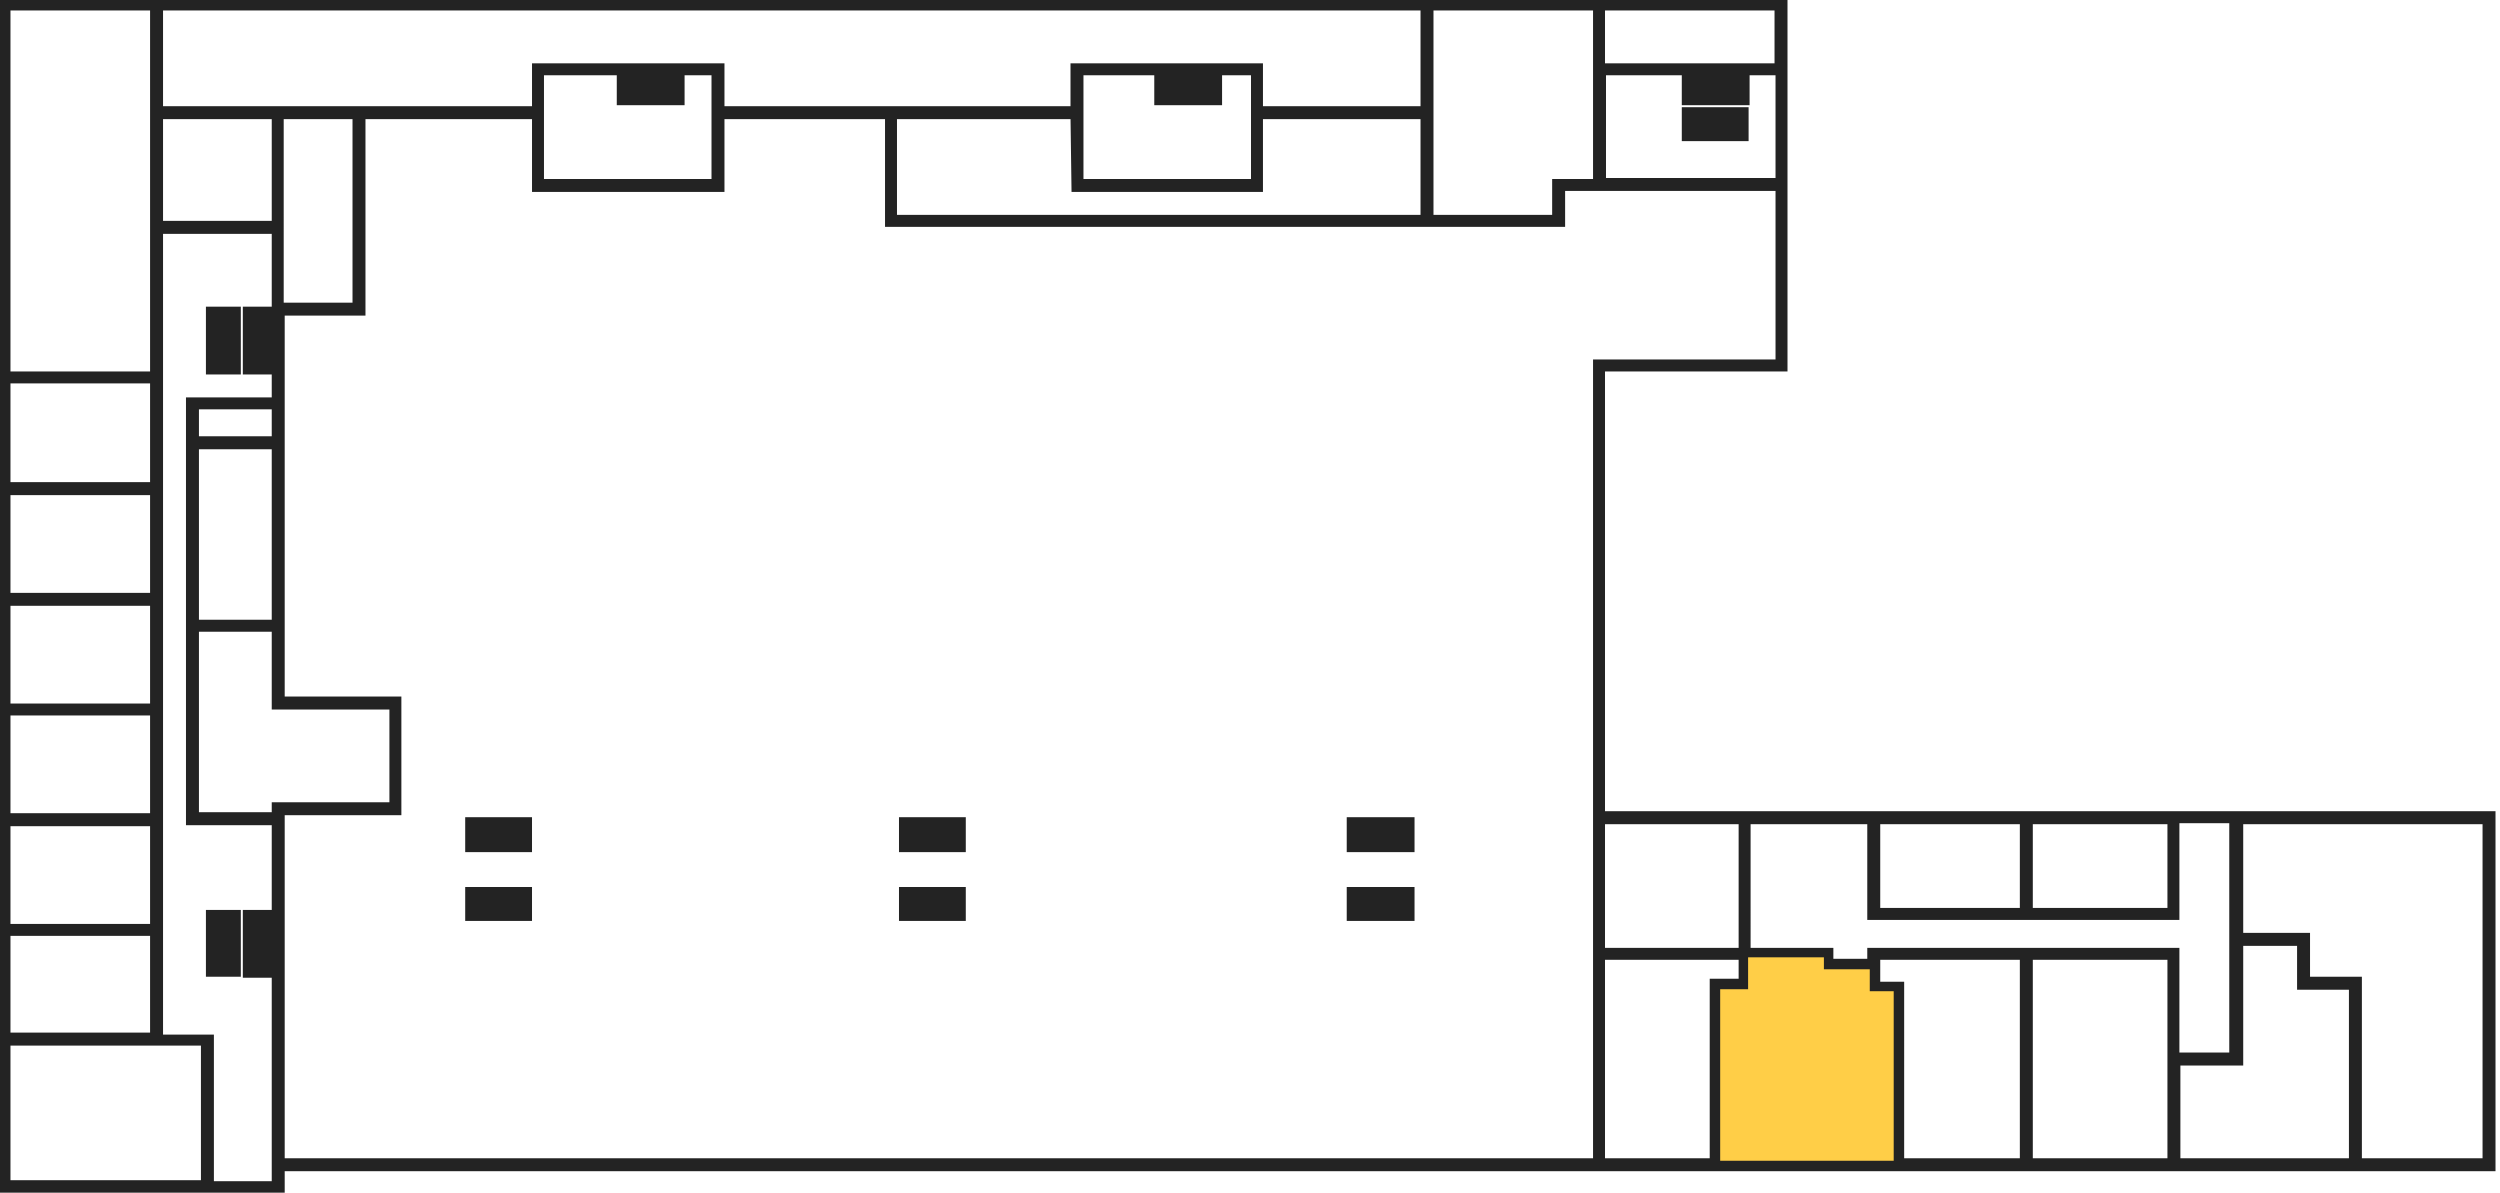 <?xml version="1.0" encoding="utf-8"?>
<!-- Generator: Adobe Illustrator 22.0.1, SVG Export Plug-In . SVG Version: 6.00 Build 0)  -->
<svg version="1.1" id="Vrstva_1" xmlns="http://www.w3.org/2000/svg" xmlns:xlink="http://www.w3.org/1999/xlink" x="0px" y="0px"
	 viewBox="0 0 250.7 119.6" style="enable-background:new 0 0 250.7 119.6;" xml:space="preserve">
<style type="text/css">
	.st0{fill:#232323;stroke:#232323;stroke-width:0.5;stroke-miterlimit:10;}
	.st1{fill:#FFCE47;}
</style>
<path class="st0" d="M23.9,95.8h-3v0.8h3V95.8z M23.9,92.6h-3v0.8h3V92.6z M23.9,96.9h-3v0.8h3V96.9z M23.9,91.5h-3v0.8h3V91.5z
	 M23.9,94.8h-3v0.8h3V94.8z M23.9,93.7h-3v0.8h3V93.7z M23.9,36.5h-3v0.8h3V36.5z M23.9,35.4h-3v0.8h3V35.4z M23.9,31h-3v0.8h3V31z
	 M23.9,32.1h-3v0.8h3V32.1z M23.9,34.3h-3v0.8h3V34.3z M23.9,33.2h-3V34h3V33.2z M160.7,81.6V37H179V0H0v119.4h28.3v-2.2h148.3l0,0
	H250V81.6H160.7z M203.6,82.4h14v8.9h-14V82.4z M188.3,82.4h14.5v8.9h-14.5V82.4z M175.3,82.4h12.2V92h30.8v-9.7h5.5v23.5h-5.5V95.3
	h-30.8v1.1h-3.9v-1.1h-7.1l0,0h-1.2V82.4z M174.6,82.4v12.9h-13.9V82.4H174.6z M160.7,0.8h17.5v5.8h-17.5V0.8z M160.7,7.3h8.2v3h0.8
	v-3h0.3v3h0.8v-3h0.3v3h0.8v-3h0.3v3h0.8v-3h0.3v3h0.8v-3h0.3v3h0.8v-3h3.1v10.8h-17.5V7.3H160.7z M143.5,0.8H160v17.4h-4.1v3.6
	h-12.4V0.8z M16.1,0.8h126.6v10.1h-16.3V6.6h-18.8v4.3H72.4V6.6H53.6v4.3H16.1V0.8z M107.7,19L107.7,19h18.7l0,0l0,0v-7.3h16.3v10.1
	h-53V11.7h17.9L107.7,19L107.7,19z M116.8,10.3v-3h0.3v3h0.8v-3h0.3v3h0.8v-3h0.3v3h0.8v-3h0.3v3h0.8v-3h0.3v3h0.8v-3h3.4v10.9
	h-17.3V7.3h7.6v3H116.8z M62.9,10.3v-3h0.3v3H64v-3h0.3v3h0.8v-3h0.3v3h0.8v-3h0.3v3h0.8v-3h0.3v3h0.8v-3h3.2v10.9H54.3V7.3h7.8v3
	H62.9z M35.6,11.7v18.9h-7.4V11.7H35.6z M16.1,11.7h11.4v10.7H16.1V11.7z M0.8,0.8h14.5v36.7H0.8V0.8z M0.8,38.2h14.5v10.4H0.8V38.2
	z M0.8,49.4h14.5v10.3H0.8V49.4z M0.8,60.5h14.5v10.3H0.8V60.5z M0.8,71.5h14.5v10.3H0.8V71.5z M0.8,82.6h14.5v10.3H0.8V82.6z
	 M0.8,93.6h14.5v10.2H0.8V93.6z M20.4,118.6H0.8v-14h19.6V118.6z M27.5,91.5h-2.9v0.8h2.9v0.3h-2.9v0.8h2.9v0.3h-2.9v0.8h2.9v0.3
	h-2.9v0.8h2.9v0.3h-2.9v0.8h2.9V97h-2.9v0.8h2.9v20.9h-6.3V104h-5.1V37.4l0,0V23.2h11.4V31h-2.9v0.8h2.9v0.3h-2.9v0.8h2.9v0.3h-2.9
	V34h2.9v0.3h-2.9v0.8h2.9v0.3h-2.9v0.8h2.9v0.3h-2.9v0.8h2.9v2.8h-8.6v42.4h8.6V91.5z M19.7,44v-3.2h7.8V44H19.7z M27.5,44.8v17.6
	h-7.8V44.8H27.5z M27.5,80.7v1h-7.8V63.1h7.8v7.8h11.8v9.8C39.3,80.7,27.5,80.7,27.5,80.7z M160,116.4H28.3V81.5H40V70.1H28.3V31.4
	h8.1V11.7h17.2V19h0.1l0,0h18.7l0,0l0,0v-7.3H89v10.8h67.7v-3.6h21.6v17.4H160V116.4z M171.7,116.4h-11V96h13.9v2.4h-2.9V116.4z
	 M189.9,116.4h-17.5V99.2h2.9V96h7.6v1.1h4.6v2.3h2.4V116.4z M202.8,116.4h-12.1V98.7h-2.4V96h14.5V116.4z M217.6,116.4h-14V96h14
	V116.4z M235.8,116.4h-17.4v-9.8h6.3v-12h5.9V99h5.2V116.4z M249.2,116.4h-12.6V98.2h-5.2v-4.4h-6.7V82.4h5.3l0,0h19.2V116.4z
	 M170,13.9h0.8V11H170V13.9z M174.3,13.9h0.8V11h-0.8V13.9z M168.9,13.9h0.8V11h-0.8V13.9z M171.1,13.9h0.8V11h-0.8V13.9z
	 M172.1,13.9h0.8V11h-0.8V13.9z M173.2,13.9h0.8V11h-0.8V13.9z M137.5,85.2h0.8v-3h-0.8V85.2z M138.6,92.1h0.8v-2.9h-0.8V92.1z
	 M139.7,92.1h0.8v-2.9h-0.8V92.1z M138.6,85.2h0.8v-3h-0.8V85.2z M140.8,85.2h0.8v-3h-0.8V85.2z M140.8,92.1h0.8v-2.9h-0.8V92.1z
	 M139.7,85.2h0.8v-3h-0.8V85.2z M137.5,92.1h0.8v-2.9h-0.8V92.1z M135.3,92.1h0.8v-2.9h-0.8V92.1z M135.3,85.2h0.8v-3h-0.8V85.2z
	 M136.4,85.2h0.8v-3h-0.8V85.2z M136.4,92.1h0.8v-2.9h-0.8V92.1z M50.1,92.1h0.8v-2.9h-0.8V92.1z M49.1,92.1h0.8v-2.9h-0.8V92.1z
	 M52.3,85.2h0.8v-3h-0.8V85.2z M48,85.2h0.8v-3H48V85.2z M48,92.1h0.8v-2.9H48V92.1z M46.9,85.2h0.8v-3h-0.8V85.2z M49.1,85.2h0.8
	v-3h-0.8V85.2z M46.9,92.1h0.8v-2.9h-0.8V92.1z M52.3,92.1h0.8v-2.9h-0.8V92.1z M50.1,85.2h0.8v-3h-0.8V85.2z M51.2,85.2H52v-3h-0.8
	V85.2z M51.2,92.1H52v-2.9h-0.8V92.1z M90.4,92.1h0.8v-2.9h-0.8V92.1z M92.5,92.1h0.8v-2.9h-0.8V92.1z M91.4,85.2h0.8v-3h-0.8V85.2z
	 M92.5,85.2h0.8v-3h-0.8V85.2z M91.4,92.1h0.8v-2.9h-0.8V92.1z M90.4,85.2h0.8v-3h-0.8V85.2z M95.8,92.1h0.8v-2.9h-0.8V92.1z
	 M93.6,92.1h0.8v-2.9h-0.8V92.1z M94.7,85.2h0.8v-3h-0.8V85.2z M95.8,85.2h0.8v-3h-0.8V85.2z M93.6,85.2h0.8v-3h-0.8V85.2z
	 M94.7,92.1h0.8v-2.9h-0.8V92.1z"/>
<polygon class="st1" points="189.9,116.4 172.5,116.4 172.5,99.2 175.3,99.2 175.3,96 182.9,96 182.9,97.2 187.5,97.2 187.5,99.4 
	189.9,99.4 "/>
<g id="vez">
	<g id="vez_x5F__x5F_units">
	</g>
</g>
<g id="kmochova_x5F__x5F_units">
</g>
</svg>
